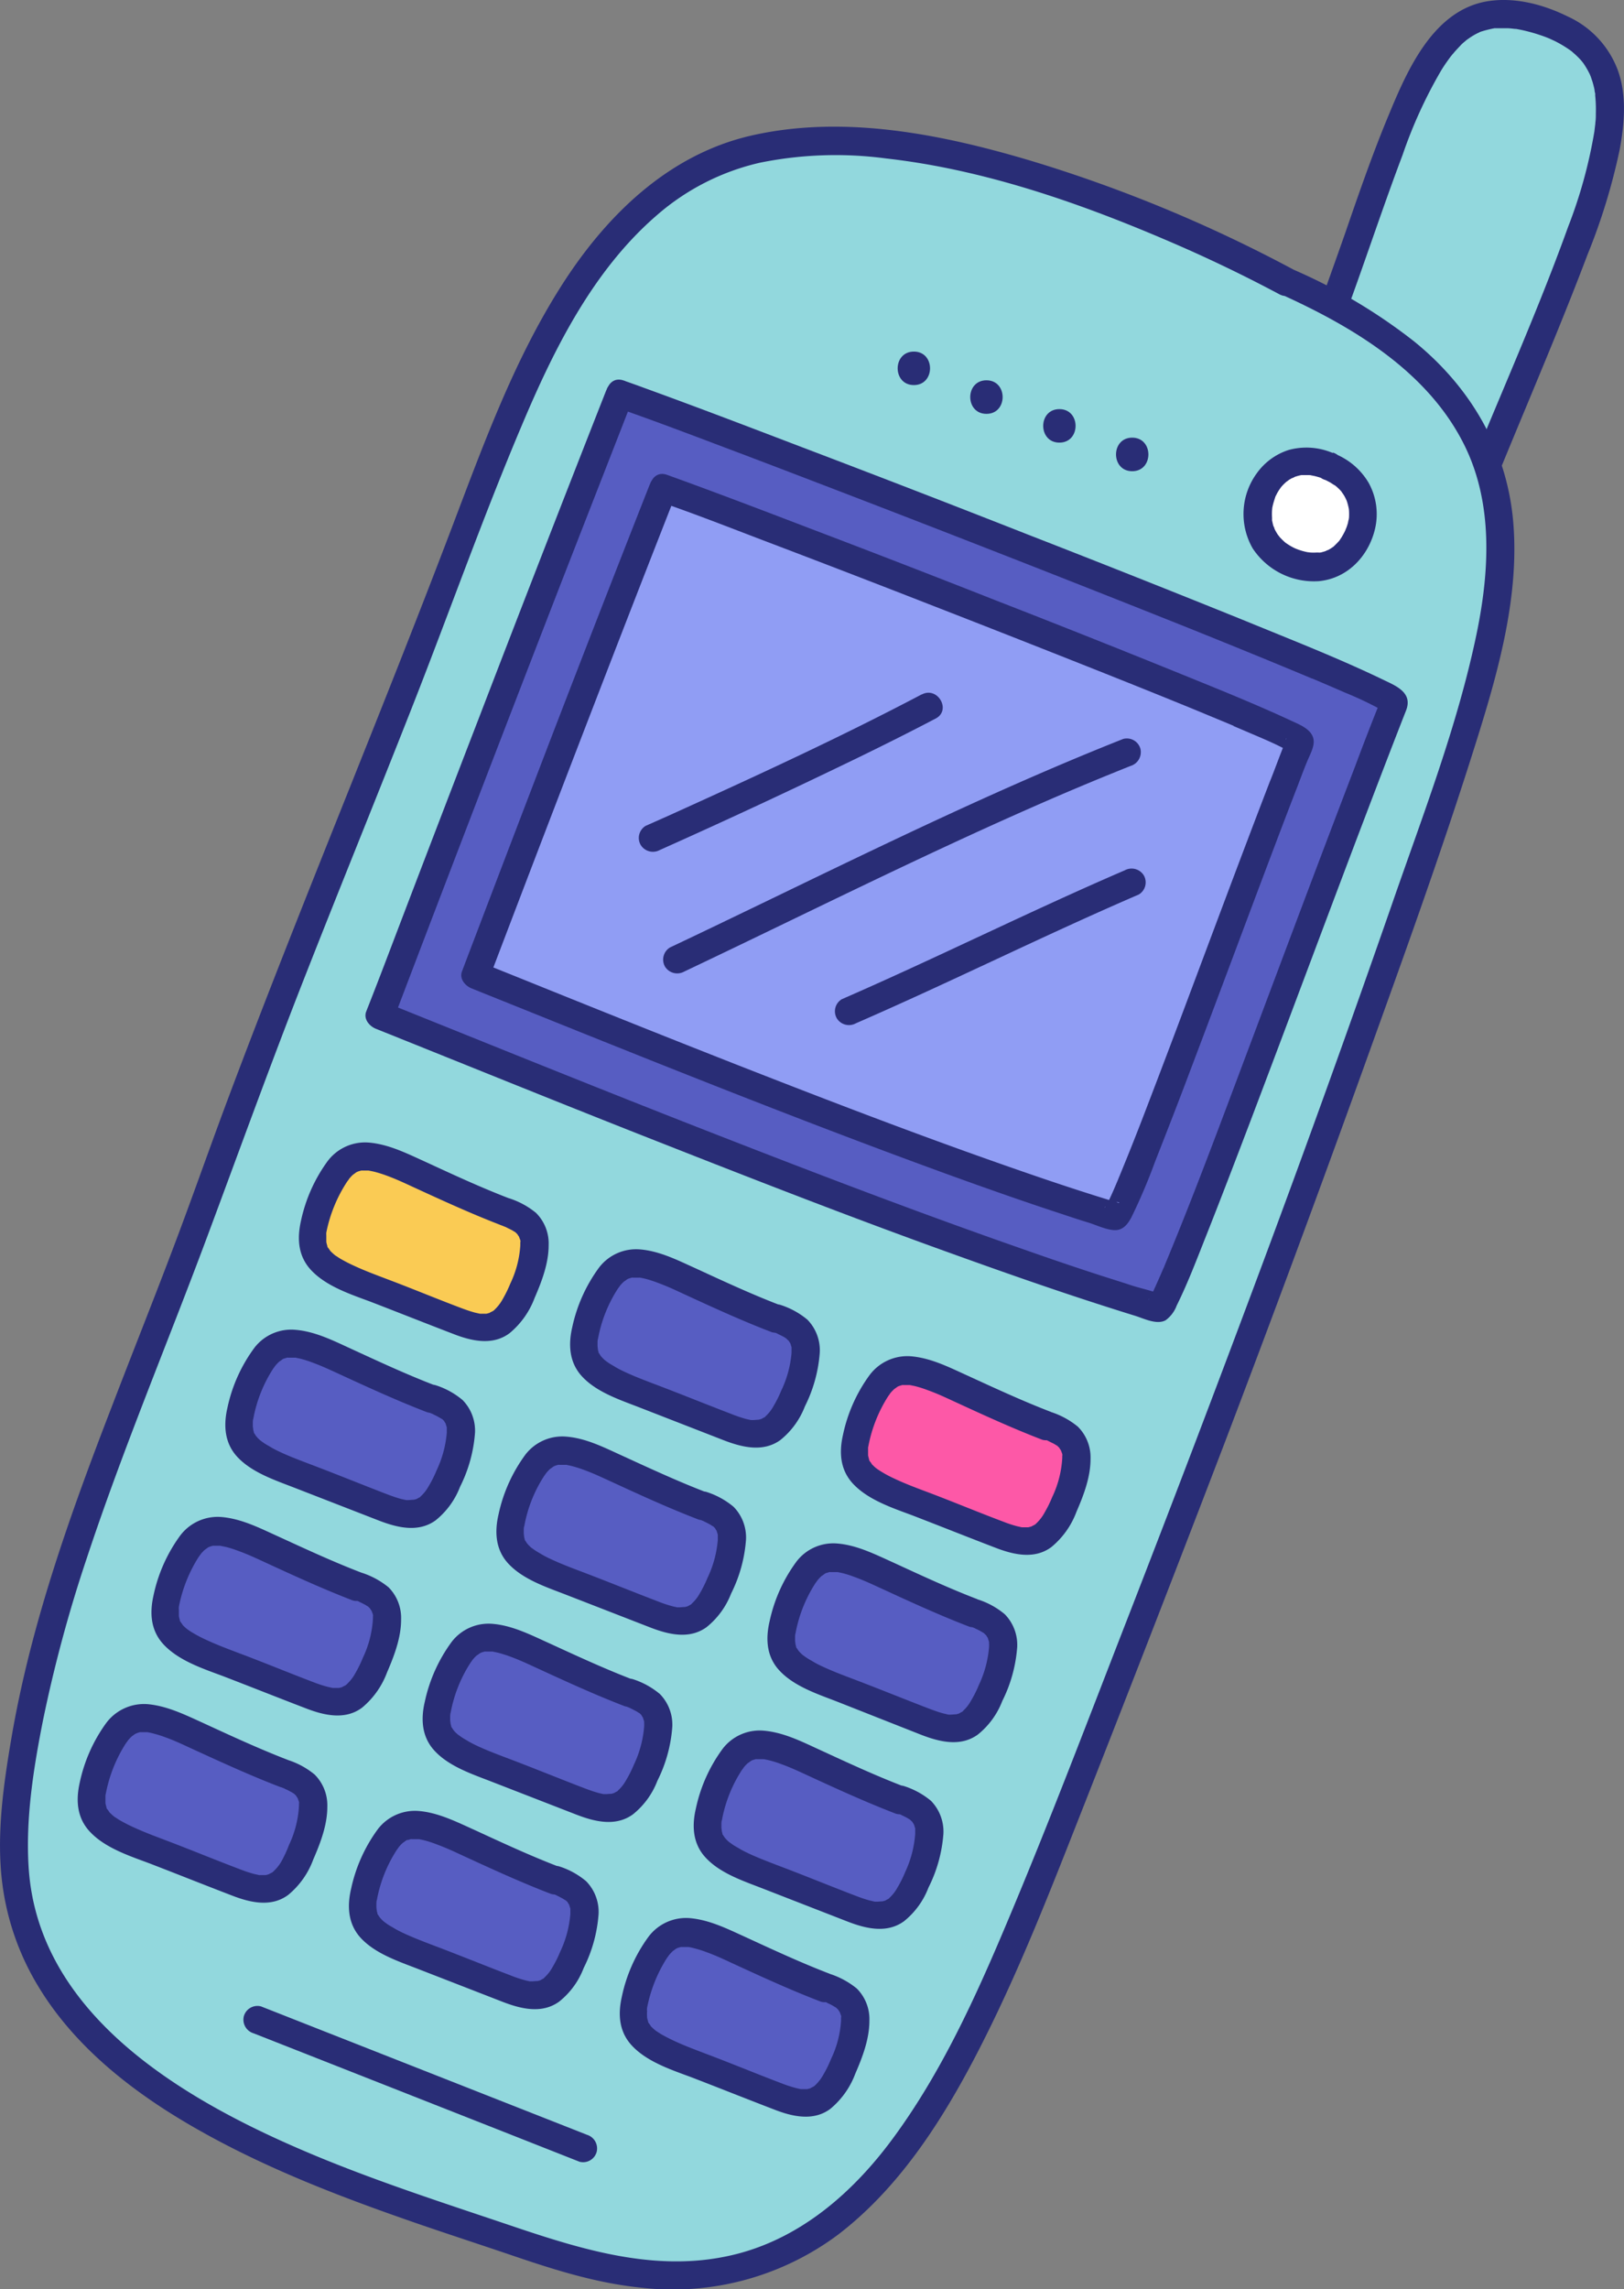 <?xml version="1.0" encoding="UTF-8"?> <svg xmlns="http://www.w3.org/2000/svg" viewBox="0 0 271.64 382.73"><rect x="0" y="0" width="271.64" height="382.73" fill="#808080" stroke="none"/><defs><style>.cls-1{fill:#92d8dd;}.cls-2{fill:#292d76;}.cls-3{fill:#facb54;}.cls-4{fill:#575dc2;}.cls-5{fill:#fd58a7;}.cls-6{fill:#fff;}.cls-7{fill:#909df4;}</style></defs><g id="Layer_2" data-name="Layer 2"><g id="OBJECTS"><path class="cls-1" d="M214.16,74.43C235.42,22.62,236-3,257.11,3.24c25.47,7.51,6.26,35.1-14.58,90.15"></path><path class="cls-2" d="M216.41,75.06c3.78-9.22,7.28-18.55,10.62-27.94,2.52-7.08,4.92-14.2,7.58-21.23a77.79,77.79,0,0,1,6.48-14.16c.26-.42.53-.84.82-1.25l.41-.58.34-.46c-.18.23.28-.35.35-.42s.28-.34.43-.5c.3-.33.61-.66.93-1s.61-.54.91-.81-.35.23.12-.09l.53-.37c.32-.21.65-.41,1-.59.18-.1.38-.18.57-.28.42-.23-.42.13.15-.07A18.89,18.89,0,0,1,250,4.72c.38-.07-.54,0,.11,0l.59,0c.44,0,.88,0,1.32,0s.93.06,1.39.12c-.55-.06,0,0,.22,0l.78.15a27.62,27.62,0,0,1,3.12.85q.83.27,1.62.6c.33.13-.33-.15,0,0l.35.16c.25.12.51.23.76.36a19.93,19.93,0,0,1,2.53,1.55c.31.22-.3-.28.17.14l.48.42a13.46,13.46,0,0,1,1,1l.39.47c-.32-.39-.05-.06.09.14.24.36.46.72.67,1.1.1.18.19.36.28.54s.3.7.16.35.11.29.13.37.15.44.22.66c.13.44.24.87.33,1.32,0,.21.07.43.11.64.1.5,0-.35,0,.29a23.37,23.37,0,0,1,.11,3c0,.51,0,1-.08,1.52,0,.26-.05.53-.08.79s-.13,1.1-.06.58a80.26,80.26,0,0,1-4.42,16.09c-5.79,16.07-13,31.64-19.2,47.54q-1.42,3.66-2.82,7.32a2.37,2.37,0,0,0,1.63,2.88A2.39,2.39,0,0,0,244.79,94c6.55-17.3,14.21-34.16,20.76-51.46A102.41,102.41,0,0,0,270.92,25c.8-4.34,1.22-9.1-.34-13.33a16,16,0,0,0-8.32-8.9C258.2.76,253.49-.49,249,.18c-9.21,1.38-13.59,11.5-16.73,19.08-2.7,6.48-5,13.14-7.28,19.76-3.2,9.1-6.46,18.17-10,27.15-1,2.56-2,5.1-3.07,7.64a2.36,2.36,0,0,0,1.63,2.88,2.4,2.4,0,0,0,2.88-1.63Z"></path><path class="cls-1" d="M215.17,47.09c-21.58-11.51-61-27.55-86.43-22.65-29.33,4.85-41.22,39-51.1,64.89-18.3,48-29.63,73.37-42.75,110-12.09,34-31.61,73.92-32.51,109.37-.69,41.51,56.08,56.57,86,66.86,53.64,19.65,70.43-23,91.29-75.92,21.38-54.25,42.43-109.44,61.58-165.88,12.95-38.16,19.89-66.05-26.07-86.65"></path><path class="cls-2" d="M216.35,45.07a239.78,239.78,0,0,0-43.88-18.18c-14.93-4.45-31.34-7.76-46.82-4.22-14.06,3.22-24.55,13.66-32,25.51C85.79,60.64,80.75,74.62,75.54,88.31c-12.16,32-25.44,63.47-37.44,95.48-2.94,7.85-5.7,15.76-8.66,23.61-3.43,9.12-7.06,18.17-10.55,27.27-7,18.1-13.66,36.55-16.95,55.73C.59,298.3-.62,306.68.36,314.69a43.71,43.71,0,0,0,6,17.33C12.79,342.73,23.2,350.53,34,356.54c11.38,6.35,23.64,11,35.94,15.25,5.33,1.83,10.68,3.57,16,5.38,6.95,2.36,13.82,4.52,21.17,5.28a46.2,46.2,0,0,0,33.11-8.88c10-7.66,17.09-18.59,22.88-29.66,7.18-13.74,12.76-28.28,18.44-42.68q11.81-30,23.3-60,11.61-30.48,22.69-61.17c6.75-18.75,13.6-37.53,19.55-56.56,3.66-11.68,7.14-24.22,6-36.59-1.14-12.06-7.24-22.32-16.62-29.89a91.92,91.92,0,0,0-20.06-11.92c-2.72-1.23-5.1,2.8-2.36,4,12.12,5.46,24.73,12.93,30.87,25.26,4.89,9.81,4.23,21.18,2.07,31.62-3.2,15.4-9,30.32-14.13,45.13q-10.47,30.1-21.61,60t-22.63,59.44c-6.62,17-13.1,34.12-20.2,50.94-5.27,12.51-11,25.12-19.11,36.09-6.47,8.77-15,16.3-25.72,19.16-12.75,3.39-25.2-.3-37.3-4.37C75.09,368.59,63.87,365,53,360.5c-20.81-8.63-46.5-22.85-48.2-48.16-.55-8.22.8-16.72,2.4-24.76a231.52,231.52,0,0,1,7.29-27c6-18.13,13.41-35.71,20.08-53.58,5.5-14.74,10.83-29.52,16.6-44.16C57,148,63,133.29,68.82,118.5,75.05,102.69,80.71,86.61,87.33,71c5.36-12.71,11.91-25.84,22.52-35a39.66,39.66,0,0,1,17.27-8.8,63.75,63.75,0,0,1,21.08-.71c16.18,1.82,32.09,7.32,47,13.71q9.59,4.09,18.8,9c2.65,1.41,5-2.63,2.36-4Z"></path><path class="cls-3" d="M84.52,202.59c-21.1-8.07-25.56-15.56-30.91-1-3.59,9.74-.14,10.35,16,16.41,10.11,3.79,13.92,7.66,18.21-3.21,3.79-9.61.14-10.84-3.31-12.2"></path><path class="cls-2" d="M85.14,200.34c-4.8-1.85-9.44-4-14.11-6.16-3-1.35-6-2.88-9.35-3.16a7.84,7.84,0,0,0-7,3.27,26.12,26.12,0,0,0-4.35,9.88c-.67,3-.44,5.9,1.73,8.2,2.52,2.68,6.54,4,9.87,5.24,4.64,1.79,9.27,3.63,13.91,5.41,3,1.17,6.53,2,9.38-.12A14,14,0,0,0,89.42,217c1.2-2.76,2.36-5.8,2.35-8.86a7.21,7.21,0,0,0-2.11-5.36,13.6,13.6,0,0,0-4.52-2.45A2.34,2.34,0,0,0,82.27,202a2.38,2.38,0,0,0,1.63,2.87l.82.33c.4.16,0,0-.07,0a3.52,3.52,0,0,1,.4.18c.23.11.46.22.69.35l.36.22c.51.28-.19-.21.13.09.16.15.32.31.47.48-.38-.43.13.23.21.39-.25-.47.07.27.12.44s.09.57,0,.13c0,.24,0,.49,0,.73a17.3,17.3,0,0,1-1.67,6.38,20.87,20.87,0,0,1-1.25,2.56,7.14,7.14,0,0,1-1.31,1.74,2.52,2.52,0,0,1-.3.27c.34-.28.1-.07,0,0s-1,.47-.39.27c-.25.08-.5.14-.75.21s.57,0,0,0h-.54l-.37,0c-.63,0,.49.1-.15,0l-.81-.18c-.76-.2-1.5-.46-2.23-.73-4.18-1.57-8.31-3.3-12.49-4.87-1.84-.7-3.67-1.38-5.39-2.17-.68-.31-1.36-.64-2-1q-.36-.19-.72-.42c-.16-.11-.32-.22-.49-.32s-.54-.43-.11-.08a7.86,7.86,0,0,1-1.05-1c.43.52,0-.12-.14-.26-.32-.48,0,.33-.11-.25-.06-.24-.13-.47-.18-.71.11.51,0,.13,0-.16s0-.56,0-.84c0-.12,0-.24,0-.36-.06.62,0-.09,0-.22A24,24,0,0,1,58,197.65c.07-.11.66-.89.28-.43.16-.2.33-.39.5-.57s.34-.32.52-.48c-.5.44.13-.07.3-.18s.79-.3.14-.09l.66-.2c.56-.18-.36,0,.14,0,.27,0,.54,0,.81,0l.31,0c.51,0-.46-.09,0,0s.67.13,1,.21c.66.17,1.31.38,1.94.61,1.61.59,2.79,1.14,4.52,1.94,4.87,2.24,9.73,4.47,14.73,6.39a2.35,2.35,0,0,0,2.87-1.63,2.38,2.38,0,0,0-1.63-2.87Z"></path><path class="cls-4" d="M129.85,220.45c-21.09-8.06-25.55-15.55-30.9-1-3.59,9.75-.15,10.35,16,16.43,10.11,3.79,13.93,7.65,18.21-3.22,3.78-9.61.14-10.84-3.32-12.2"></path><path class="cls-2" d="M130.47,218.2c-4.8-1.84-9.44-4-14.11-6.15-3-1.35-6-2.9-9.34-3.17a7.8,7.8,0,0,0-6.79,3,26,26,0,0,0-4.51,10c-.7,3-.49,6,1.7,8.31,2.45,2.6,6.32,3.86,9.56,5.12l14,5.45c3.07,1.19,6.62,2.1,9.54,0a13.36,13.36,0,0,0,4.11-5.63,23.87,23.87,0,0,0,2.49-9,7.33,7.33,0,0,0-2.07-5.5,13.39,13.39,0,0,0-4.57-2.49,2.36,2.36,0,0,0-2.87,1.63,2.38,2.38,0,0,0,1.63,2.87l.84.34c.4.16,0,0-.07,0l.41.18c.23.12.47.23.7.36l.36.23c.44.25,0-.07.07.05s.38.35.55.54c-.38-.44.13.28.2.43-.22-.47.06.31.1.48.09.39,0-.57,0,.16,0,.25,0,.5,0,.75a18,18,0,0,1-1.72,6.32,20.31,20.31,0,0,1-1.34,2.68,6.67,6.67,0,0,1-1.24,1.58c-.35.35.15,0-.37.28l-.4.22c-.29.17.53-.14,0,0l-.68.17c.63-.12-.42,0-.62,0l-.38,0c.53.06.07,0-.06,0-.31-.07-.62-.13-.92-.21a22.09,22.09,0,0,1-2.25-.77c-4.22-1.61-8.39-3.31-12.61-4.91-1.77-.67-3.51-1.33-5.16-2.09-.65-.3-1.29-.61-1.9-1-.3-.17-.6-.34-.89-.53s-.87-.64-.43-.29a6.8,6.8,0,0,1-.63-.56c-.09-.08-.55-.64-.34-.35s-.16-.3-.22-.39c-.32-.45,0,.33-.14-.31-.06-.21-.1-.43-.15-.65.15.7,0-.12,0-.32s0-.51,0-.76.08-.56,0,0c0-.19.06-.38.1-.57a23,23,0,0,1,3.29-8.24c.09-.13.6-.8.23-.35a8.39,8.39,0,0,1,.56-.63l.46-.42c-.51.45.2-.11.37-.21s.53-.2.07-.06l.66-.19c.59-.19-.42,0,.22,0h.74l.3,0c.47,0-.51-.11.1,0,.31.06.62.12.93.2a18.58,18.58,0,0,1,2,.65c1.56.57,2.72,1.11,4.42,1.9,4.86,2.24,9.72,4.47,14.72,6.38a2.34,2.34,0,0,0,2.87-1.63,2.37,2.37,0,0,0-1.63-2.87Z"></path><path class="cls-5" d="M175.19,238.32c-21.09-8.06-25.56-15.56-30.91-1-3.58,9.76-.14,10.35,16,16.42,10.1,3.8,13.92,7.66,18.21-3.21,3.79-9.62.14-10.83-3.32-12.2"></path><path class="cls-2" d="M175.81,236.06c-4.79-1.84-9.44-4-14.11-6.14-3-1.36-6-2.89-9.34-3.17a7.89,7.89,0,0,0-7,3.27A26,26,0,0,0,141,239.9c-.68,3-.45,5.9,1.72,8.2,2.52,2.67,6.54,4,9.87,5.24,4.64,1.79,9.27,3.64,13.92,5.42,3,1.16,6.53,2,9.37-.13a13.91,13.91,0,0,0,4.18-5.89c1.2-2.76,2.36-5.8,2.35-8.86a7.26,7.26,0,0,0-2.12-5.36,13.61,13.61,0,0,0-4.52-2.46,2.35,2.35,0,0,0-2.87,1.64,2.39,2.39,0,0,0,1.63,2.87l.82.33c.4.16,0,0-.07,0,.14.06.27.11.4.18s.47.22.69.35.24.16.36.22c.51.29-.19-.21.14.09.16.16.32.31.47.48-.39-.42.12.23.21.4-.25-.48.07.26.12.44s.09.56,0,.13a5.69,5.69,0,0,1,0,.72,17.45,17.45,0,0,1-1.67,6.38,20.25,20.25,0,0,1-1.26,2.56,7.12,7.12,0,0,1-1.3,1.74,4,4,0,0,1-.3.28c.33-.29.1-.08,0,0s-.95.46-.4.26a5.9,5.9,0,0,1-.75.21c-.33.08.58,0,0,0-.19,0-.36,0-.55,0l-.37,0c-.63,0,.49.11-.15,0l-.81-.18a19.86,19.86,0,0,1-2.22-.73c-4.19-1.57-8.32-3.3-12.5-4.88-1.84-.69-3.67-1.37-5.39-2.16-.68-.31-1.36-.64-2-1l-.72-.43-.49-.32c-.1-.07-.54-.43-.11-.07a7.86,7.86,0,0,1-1.05-1c.43.52,0-.12-.14-.27-.32-.47,0,.34-.11-.24l-.18-.72c.11.52,0,.14,0-.15s0-.56,0-.84c0-.12,0-.24,0-.36-.07.62,0-.09.05-.22a23.69,23.69,0,0,1,3.26-8.26c.07-.11.65-.89.28-.43a6.8,6.8,0,0,1,.5-.57c.17-.17.34-.33.52-.48-.5.44.13-.07.3-.18s.78-.3.14-.09l.66-.2c.56-.18-.36,0,.14,0h.81l.31,0c.51,0-.46-.09,0,0s.67.13,1,.21a18.25,18.25,0,0,1,1.94.62c1.61.58,2.79,1.13,4.52,1.93,4.86,2.24,9.72,4.47,14.72,6.39a2.35,2.35,0,0,0,2.87-1.63,2.38,2.38,0,0,0-1.63-2.88Z"></path><path class="cls-4" d="M72.18,233.88c-21.1-8-25.55-15.55-30.91-1-3.58,9.75-.13,10.35,16,16.42,10.1,3.79,13.93,7.65,18.21-3.22,3.79-9.6.14-10.84-3.32-12.2"></path><path class="cls-2" d="M72.8,231.63c-4.8-1.84-9.44-4-14.11-6.15-2.95-1.35-6-2.9-9.34-3.16a7.77,7.77,0,0,0-6.79,3,25.89,25.89,0,0,0-4.51,10c-.7,3-.49,6,1.7,8.31,2.46,2.6,6.33,3.86,9.56,5.12l14,5.44c3.07,1.19,6.62,2.1,9.54,0a13.28,13.28,0,0,0,4.1-5.62,23.94,23.94,0,0,0,2.5-9,7.31,7.31,0,0,0-2.07-5.5,13.16,13.16,0,0,0-4.57-2.5,2.36,2.36,0,0,0-2.87,1.63,2.39,2.39,0,0,0,1.63,2.88l.84.33c.4.16,0,0-.06,0l.4.18c.24.12.47.23.7.37l.37.22c.43.26,0-.06.07,0a7,7,0,0,1,.54.55c-.37-.44.13.27.2.43-.22-.48.06.31.1.48.1.39,0-.57,0,.15,0,.25,0,.51,0,.76a18.15,18.15,0,0,1-1.72,6.31,19.21,19.21,0,0,1-1.35,2.68,6.39,6.39,0,0,1-1.23,1.57c-.35.36.14,0-.37.29l-.4.22c-.3.17.52-.14,0,0l-.67.17c.63-.13-.42,0-.63,0l-.37,0c.52.06.07,0-.06,0-.31-.07-.62-.13-.92-.21-.77-.21-1.52-.48-2.26-.76-4.21-1.62-8.38-3.32-12.6-4.92-1.77-.67-3.5-1.32-5.16-2.08-.64-.3-1.28-.61-1.9-1-.3-.17-.6-.34-.89-.53s-.86-.64-.43-.29a8.39,8.39,0,0,1-.63-.56c-.08-.09-.55-.64-.33-.35s-.17-.3-.23-.39c-.32-.45,0,.33-.13-.31-.06-.22-.11-.43-.16-.65.16.69,0-.12,0-.32s0-.51,0-.76.08-.56,0,0c0-.19.06-.38.1-.57a23.06,23.06,0,0,1,3.29-8.25c.08-.12.6-.79.23-.35.18-.21.36-.42.56-.62a6,6,0,0,1,.46-.42c-.51.45.2-.11.36-.22s.54-.2.08-.05l.66-.2c.59-.19-.42,0,.21,0H49l.31,0c.47,0-.51-.12.1,0,.31.07.62.12.93.2a18.58,18.58,0,0,1,2,.65c1.55.57,2.72,1.12,4.42,1.9,4.86,2.24,9.72,4.47,14.72,6.39a2.35,2.35,0,0,0,2.87-1.63,2.38,2.38,0,0,0-1.63-2.88Z"></path><path class="cls-4" d="M117.52,251.74c-21.09-8.05-25.56-15.55-30.91-1-3.58,9.75-.14,10.34,16,16.42,10.12,3.79,13.94,7.65,18.22-3.21,3.79-9.62.13-10.85-3.32-12.22"></path><path class="cls-2" d="M118.14,249.49c-4.79-1.84-9.44-4-14.11-6.14-3-1.36-6-2.91-9.34-3.17a7.79,7.79,0,0,0-6.8,3,26,26,0,0,0-4.5,10c-.7,3-.49,6,1.7,8.3,2.45,2.6,6.32,3.87,9.55,5.12l14,5.44c3.07,1.2,6.62,2.11,9.54,0a13.39,13.39,0,0,0,4.11-5.62,23.92,23.92,0,0,0,2.49-9,7.33,7.33,0,0,0-2.07-5.5,13.41,13.41,0,0,0-4.57-2.5,2.36,2.36,0,0,0-2.87,1.63A2.4,2.4,0,0,0,116.9,254l.84.33c.4.16,0,0-.07,0l.41.18.7.37.36.23c.44.25,0-.07.07,0a7.14,7.14,0,0,1,.55.55c-.38-.44.13.28.2.43-.22-.47.06.31.1.48.09.39,0-.57,0,.16,0,.25,0,.5,0,.75a18,18,0,0,1-1.72,6.32,20.31,20.31,0,0,1-1.34,2.68,6.42,6.42,0,0,1-1.24,1.57c-.35.36.15,0-.37.29l-.4.22c-.29.16.53-.14,0,0-.23.06-.45.12-.68.16.63-.12-.42,0-.63,0l-.37,0c.52.05.07,0-.06,0-.31-.07-.62-.13-.92-.22a20,20,0,0,1-2.26-.76c-4.21-1.61-8.39-3.31-12.6-4.91-1.78-.67-3.51-1.33-5.16-2.09-.65-.3-1.29-.61-1.91-1-.3-.16-.59-.34-.88-.53s-.87-.64-.44-.28a8.24,8.24,0,0,1-.62-.56c-.09-.09-.55-.64-.34-.36s-.16-.29-.22-.38c-.32-.45,0,.33-.14-.31-.06-.22-.1-.43-.15-.65.15.69,0-.12,0-.32s0-.51,0-.76.08-.56,0,0c0-.19.07-.38.11-.57a22.8,22.8,0,0,1,3.29-8.25c.08-.12.59-.8.23-.35a8.39,8.39,0,0,1,.56-.63c.14-.15.3-.28.45-.42-.5.45.2-.11.37-.21s.53-.21.07-.06l.66-.2c.6-.19-.41,0,.22,0h.74l.31,0c.47,0-.51-.12.1,0,.31.07.62.12.92.2a20.35,20.35,0,0,1,2.05.65c1.55.57,2.72,1.12,4.42,1.9,4.86,2.24,9.72,4.47,14.72,6.39a2.34,2.34,0,1,0,1.24-4.51Z"></path><path class="cls-4" d="M162.86,269.61c-21.1-8.06-25.56-15.55-30.91-1-3.59,9.74-.14,10.34,16,16.43,10.11,3.78,13.93,7.65,18.21-3.23,3.79-9.61.15-10.83-3.31-12.2"></path><path class="cls-2" d="M163.48,267.36c-4.8-1.84-9.44-4-14.11-6.15-3-1.35-6.05-2.9-9.34-3.16a7.76,7.76,0,0,0-6.79,3,25.89,25.89,0,0,0-4.51,10c-.71,3-.5,6,1.7,8.3,2.45,2.6,6.32,3.87,9.55,5.12L154,290c3.08,1.2,6.63,2.11,9.55,0a13.28,13.28,0,0,0,4.1-5.62,23.92,23.92,0,0,0,2.49-9,7.32,7.32,0,0,0-2.06-5.49,13.25,13.25,0,0,0-4.57-2.5,2.36,2.36,0,0,0-2.87,1.63,2.39,2.39,0,0,0,1.63,2.88l.83.33c.4.16,0,0-.06,0l.41.18c.23.12.47.23.69.37l.37.22c.44.26,0-.06.07.05a5.6,5.6,0,0,1,.54.55c-.37-.45.14.27.21.42-.23-.47.06.32.1.48.09.4,0-.57,0,.16a6.26,6.26,0,0,1,0,.75,18.19,18.19,0,0,1-1.71,6.32,19.21,19.21,0,0,1-1.35,2.68,6.47,6.47,0,0,1-1.24,1.58c-.34.36.15,0-.37.28l-.39.22c-.3.17.52-.14,0,0-.22.06-.44.13-.67.17.62-.12-.43,0-.63,0s-.25,0-.38,0c.53.05.08,0-.06,0l-.92-.22c-.76-.21-1.51-.48-2.25-.76-4.21-1.61-8.39-3.32-12.61-4.92-1.77-.67-3.5-1.32-5.16-2.09-.64-.29-1.28-.61-1.9-1-.3-.16-.6-.34-.89-.53s-.86-.64-.43-.28q-.33-.27-.63-.57c-.08-.08-.55-.64-.33-.35s-.16-.29-.23-.38c-.31-.45,0,.33-.13-.31-.06-.22-.11-.44-.16-.65.16.69,0-.12,0-.32s0-.51,0-.77.08-.55,0,0c0-.19.07-.39.1-.58a23.21,23.21,0,0,1,3.3-8.24c.08-.12.59-.79.23-.35.18-.21.36-.42.56-.62a4.58,4.58,0,0,1,.46-.42c-.51.45.19-.11.36-.22s.53-.2.07-.05l.66-.2c.6-.19-.41,0,.22,0h.74l.31,0c.47,0-.51-.12.1,0,.31.07.62.12.92.2a18.08,18.08,0,0,1,2,.65c1.55.57,2.72,1.12,4.42,1.9,4.86,2.24,9.72,4.47,14.72,6.39a2.35,2.35,0,0,0,2.87-1.64,2.39,2.39,0,0,0-1.63-2.87Z"></path><path class="cls-4" d="M59.85,265.19c-21.09-8.06-25.55-15.56-30.92-1-3.57,9.75-.13,10.35,16,16.42,10.11,3.79,13.93,7.65,18.2-3.21,3.79-9.62.15-10.85-3.31-12.2"></path><path class="cls-2" d="M60.47,262.93c-4.8-1.84-9.44-4-14.11-6.14-3-1.36-6-2.89-9.34-3.17a7.85,7.85,0,0,0-7,3.27,26,26,0,0,0-4.35,9.88c-.67,3-.44,5.9,1.73,8.2,2.53,2.68,6.54,4,9.87,5.24,4.65,1.79,9.27,3.63,13.92,5.41,3,1.16,6.54,2,9.38-.13a14,14,0,0,0,4.17-5.89c1.19-2.76,2.36-5.8,2.35-8.86A7.27,7.27,0,0,0,65,265.38a13.79,13.79,0,0,0-4.52-2.45,2.35,2.35,0,0,0-2.87,1.64,2.38,2.38,0,0,0,1.63,2.87l.82.32c.4.16,0,0-.07,0l.4.18.69.35.36.23c.51.28-.19-.22.13.08.17.16.33.31.48.48-.39-.42.12.23.21.4-.25-.48.07.26.11.44s.09.56,0,.13a5.79,5.79,0,0,1,0,.72,17.45,17.45,0,0,1-1.67,6.38,20.19,20.19,0,0,1-1.25,2.56,7.14,7.14,0,0,1-1.31,1.74,4,4,0,0,1-.3.28c.34-.29.1-.08,0,0s-1,.46-.39.26a7,7,0,0,1-.75.21c-.34.08.58,0,0,0-.18,0-.36,0-.54,0l-.37,0c-.63,0,.49.11-.15,0l-.81-.18a21.46,21.46,0,0,1-2.23-.72c-4.18-1.58-8.31-3.3-12.5-4.87-1.84-.7-3.67-1.38-5.38-2.17-.69-.31-1.37-.64-2-1l-.72-.42-.49-.33c-.11-.07-.55-.43-.11-.07a7.37,7.37,0,0,1-1.06-1c.44.52,0-.12-.13-.27-.32-.47,0,.34-.12-.24-.05-.24-.12-.48-.17-.72.11.52,0,.14,0-.15s0-.56,0-.84c0-.12,0-.24,0-.36-.07.62,0-.09,0-.23a23.84,23.84,0,0,1,3.26-8.25c.07-.12.66-.89.29-.43a6.8,6.8,0,0,1,.5-.57c.16-.17.34-.33.51-.48-.5.44.14-.07.31-.18s.78-.3.13-.09l.66-.2c.57-.18-.36,0,.15,0h.81l.31,0c.51,0-.46-.09,0,0l1,.21a19,19,0,0,1,1.94.62c1.6.58,2.79,1.13,4.52,1.93,4.86,2.24,9.72,4.47,14.72,6.39a2.35,2.35,0,0,0,2.87-1.63,2.4,2.4,0,0,0-1.63-2.88Z"></path><path class="cls-4" d="M105.19,283.05c-21.1-8.06-25.56-15.56-30.91-1-3.59,9.74-.14,10.34,16,16.41,10.12,3.8,13.93,7.66,18.21-3.21,3.79-9.61.14-10.84-3.31-12.2"></path><path class="cls-2" d="M105.81,280.79c-4.8-1.84-9.44-4-14.11-6.14-3-1.36-6.06-2.91-9.34-3.17a7.79,7.79,0,0,0-6.8,3,26.13,26.13,0,0,0-4.5,10c-.71,3-.5,6,1.7,8.3,2.45,2.6,6.32,3.86,9.55,5.12l14,5.44c3.08,1.2,6.63,2.11,9.55,0a13.25,13.25,0,0,0,4.1-5.62,23.92,23.92,0,0,0,2.49-9,7.31,7.31,0,0,0-2.07-5.5,13.37,13.37,0,0,0-4.56-2.5,2.36,2.36,0,0,0-2.88,1.64,2.4,2.4,0,0,0,1.63,2.87l.84.33c.4.16,0,0-.06,0l.4.18.7.37.37.23c.43.25,0-.07.07,0s.37.35.54.55c-.37-.44.13.28.2.43-.22-.48.07.31.11.48.09.39,0-.57,0,.16a6.26,6.26,0,0,1,0,.75,18.25,18.25,0,0,1-1.71,6.32,20.24,20.24,0,0,1-1.35,2.67,6.47,6.47,0,0,1-1.24,1.58c-.34.36.15,0-.37.29l-.39.21c-.3.17.52-.14,0,0-.22.06-.44.13-.67.17.62-.12-.42,0-.63,0l-.38,0c.53,0,.08,0-.06,0-.3-.07-.61-.13-.92-.22-.76-.21-1.51-.48-2.25-.76-4.21-1.61-8.38-3.32-12.6-4.92-1.78-.67-3.51-1.32-5.17-2.08-.64-.3-1.28-.61-1.9-1-.3-.17-.6-.34-.88-.53s-.87-.64-.44-.29a8.39,8.39,0,0,1-.63-.56c-.08-.08-.55-.64-.33-.35s-.16-.3-.23-.39c-.31-.45,0,.34-.13-.31-.06-.21-.11-.43-.16-.65.16.7,0-.11,0-.31s0-.51,0-.77.08-.55,0,0c0-.2.06-.39.1-.58a23,23,0,0,1,3.3-8.24c.08-.13.59-.8.23-.35a8.27,8.27,0,0,1,.55-.63c.15-.15.31-.28.46-.42-.5.45.2-.11.37-.21s.53-.21.07-.06l.66-.2c.59-.19-.42,0,.22,0h.74l.31,0c.46,0-.51-.12.09,0,.31.07.62.12.93.2.69.18,1.37.4,2.05.65,1.55.57,2.71,1.12,4.41,1.9,4.87,2.24,9.72,4.47,14.72,6.39a2.36,2.36,0,0,0,2.88-1.63,2.4,2.4,0,0,0-1.63-2.88Z"></path><path class="cls-4" d="M150.53,300.91c-21.09-8.06-25.56-15.56-30.91-1-3.58,9.75-.14,10.35,16,16.43,10.11,3.8,13.93,7.66,18.22-3.22,3.78-9.61.14-10.84-3.32-12.2"></path><path class="cls-2" d="M151.15,298.66c-4.8-1.84-9.44-4-14.11-6.15-2.95-1.35-6-2.9-9.34-3.17a7.79,7.79,0,0,0-6.8,3,25.83,25.83,0,0,0-4.5,10c-.71,3-.5,6,1.7,8.3,2.45,2.6,6.32,3.86,9.55,5.12l14,5.45c3.07,1.2,6.63,2.11,9.55,0a13.25,13.25,0,0,0,4.1-5.63,23.83,23.83,0,0,0,2.5-9,7.37,7.37,0,0,0-2.07-5.5,13.39,13.39,0,0,0-4.57-2.49,2.34,2.34,0,0,0-2.87,1.63,2.38,2.38,0,0,0,1.63,2.87l.83.33c.4.17,0,0-.06,0l.41.18c.23.12.47.23.69.36l.37.23c.44.25,0-.07.07.05a6.88,6.88,0,0,1,.54.54c-.37-.44.14.28.21.43-.22-.47.06.32.1.48.09.4,0-.57,0,.16,0,.25,0,.5,0,.75A18.19,18.19,0,0,1,151.4,313a19.21,19.21,0,0,1-1.35,2.68,6.47,6.47,0,0,1-1.24,1.58c-.34.36.15,0-.37.28l-.39.22c-.3.17.52-.14,0,0-.23.06-.45.13-.67.17.62-.12-.43,0-.63,0s-.26,0-.38,0c.53,0,.07,0-.06,0l-.92-.22c-.77-.21-1.52-.48-2.26-.76-4.21-1.61-8.38-3.32-12.6-4.92-1.77-.67-3.5-1.33-5.16-2.09-.64-.3-1.28-.61-1.9-1-.3-.17-.6-.34-.89-.53-.14-.1-.86-.64-.43-.29a6.64,6.64,0,0,1-.63-.56c-.08-.08-.55-.64-.33-.35s-.16-.29-.23-.38c-.31-.46,0,.33-.13-.32-.06-.21-.11-.43-.16-.65.16.7,0-.11,0-.31s0-.52,0-.77.07-.56,0,0c0-.19.06-.38.1-.57a23,23,0,0,1,3.29-8.24c.09-.13.6-.8.24-.35a6.53,6.53,0,0,1,.55-.63c.15-.15.31-.28.46-.42-.51.45.2-.11.37-.21s.53-.2.07-.06l.66-.19c.6-.2-.42,0,.22,0h.74l.31,0c.46,0-.51-.11.09,0,.31.06.62.12.93.2a18.08,18.08,0,0,1,2.05.65c1.55.57,2.72,1.11,4.42,1.9,4.86,2.24,9.72,4.46,14.72,6.38a2.35,2.35,0,0,0,2.87-1.63,2.38,2.38,0,0,0-1.63-2.87Z"></path><path class="cls-4" d="M47.51,296.48c-21.09-8.06-25.55-15.55-30.9-1-3.58,9.75-.14,10.34,16,16.42,10.11,3.79,13.93,7.65,18.21-3.22,3.79-9.61.14-10.84-3.32-12.2"></path><path class="cls-2" d="M48.14,294.23c-4.8-1.85-9.44-4-14.11-6.15-3-1.36-6.05-2.88-9.35-3.17a7.89,7.89,0,0,0-7,3.27,26.12,26.12,0,0,0-4.35,9.88c-.67,3-.44,5.91,1.73,8.2,2.52,2.68,6.54,4,9.87,5.24,4.64,1.79,9.27,3.64,13.91,5.42,3,1.16,6.54,2,9.38-.13a13.8,13.8,0,0,0,4.17-5.89c1.2-2.76,2.37-5.8,2.36-8.86a7.26,7.26,0,0,0-2.12-5.36,13.43,13.43,0,0,0-4.52-2.45,2.35,2.35,0,0,0-2.88,1.63,2.39,2.39,0,0,0,1.63,2.87l.83.33-.07,0,.4.17.69.36.36.22c.51.28-.19-.21.13.09.17.15.32.31.48.48-.39-.43.12.23.2.39-.24-.47.07.27.12.45s.09.56,0,.12a5.94,5.94,0,0,1,0,.73,17.43,17.43,0,0,1-1.66,6.38A21.7,21.7,0,0,1,47.18,311a6.89,6.89,0,0,1-1.31,1.74,4,4,0,0,1-.3.28c.34-.29.1-.08,0,0s-1,.46-.4.26a7,7,0,0,1-.75.21c-.34.08.58,0,0,0-.18,0-.36,0-.54,0l-.37,0c-.63,0,.49.11-.15,0l-.81-.18a19.36,19.36,0,0,1-2.23-.73c-4.18-1.57-8.31-3.29-12.49-4.87-1.84-.7-3.67-1.38-5.39-2.17-.68-.31-1.36-.64-2-1q-.36-.19-.72-.42c-.16-.11-.32-.22-.49-.32s-.54-.43-.11-.07a8.51,8.51,0,0,1-1.05-1c.43.51,0-.13-.14-.27-.32-.47,0,.33-.11-.24l-.18-.72c.11.51,0,.13,0-.16s0-.56,0-.84c0-.12,0-.24,0-.35-.06.61,0-.1.05-.23A24,24,0,0,1,21,291.54c.07-.11.66-.88.28-.43.17-.19.33-.38.51-.57s.34-.32.51-.48c-.5.45.13-.07.31-.17s.78-.3.13-.1l.66-.19c.57-.19-.36,0,.15,0h.81l.3,0c.51,0-.45-.08,0,0s.68.13,1,.22a19.13,19.13,0,0,1,1.95.61c1.6.58,2.78,1.14,4.51,1.94,4.87,2.23,9.72,4.46,14.72,6.38a2.34,2.34,0,1,0,1.25-4.5Z"></path><path class="cls-4" d="M92.86,314.34c-21.1-8.06-25.56-15.55-30.91-1-3.59,9.75-.15,10.35,16,16.43,10.11,3.79,13.93,7.65,18.21-3.22,3.79-9.61.14-10.84-3.31-12.21"></path><path class="cls-2" d="M93.48,312.09c-4.8-1.84-9.44-4-14.11-6.15-3-1.35-6.05-2.9-9.34-3.17a7.82,7.82,0,0,0-6.8,3,26,26,0,0,0-4.5,10c-.71,3-.5,6,1.69,8.31,2.46,2.6,6.33,3.86,9.56,5.12l14,5.44c3.08,1.2,6.63,2.11,9.55,0a13.16,13.16,0,0,0,4.1-5.62,23.87,23.87,0,0,0,2.49-9,7.33,7.33,0,0,0-2.07-5.5,13.11,13.11,0,0,0-4.56-2.5,2.35,2.35,0,0,0-2.87,1.63,2.39,2.39,0,0,0,1.63,2.88l.83.33c.4.16,0,0-.06,0l.4.18.7.37.37.23c.43.25,0-.07.07,0s.37.35.54.55c-.37-.44.13.28.2.43-.22-.48.06.31.1.48.1.39,0-.57,0,.16,0,.25,0,.5,0,.75a18.19,18.19,0,0,1-1.71,6.32,20.36,20.36,0,0,1-1.35,2.68,6.42,6.42,0,0,1-1.24,1.57c-.34.36.15,0-.37.29l-.39.22c-.3.16.52-.14,0,0-.22.06-.44.12-.67.16.62-.12-.43,0-.63,0l-.38,0c.53.05.08,0-.06,0-.3-.07-.61-.13-.92-.22a20.53,20.53,0,0,1-2.25-.76c-4.21-1.61-8.39-3.31-12.61-4.91-1.77-.67-3.5-1.33-5.16-2.09-.64-.3-1.28-.61-1.9-1-.3-.17-.6-.34-.89-.53s-.86-.64-.43-.29a8.39,8.39,0,0,1-.63-.56c-.08-.09-.55-.64-.33-.35s-.17-.3-.23-.39c-.32-.45,0,.33-.13-.31-.06-.22-.11-.43-.16-.65.16.69,0-.12,0-.32s0-.51,0-.76.08-.56,0,0c0-.19.06-.38.1-.57a23,23,0,0,1,3.3-8.25c.08-.12.59-.79.23-.35.18-.21.36-.43.55-.62l.46-.43c-.5.46.2-.11.37-.21s.53-.2.07,0l.66-.2c.6-.19-.42,0,.22,0h.74l.31,0c.46,0-.51-.12.09,0,.31.06.62.12.93.2a18.08,18.08,0,0,1,2,.65c1.55.57,2.72,1.11,4.42,1.9,4.86,2.24,9.72,4.47,14.72,6.39A2.35,2.35,0,0,0,95.11,315a2.39,2.39,0,0,0-1.63-2.87Z"></path><path class="cls-4" d="M138.2,332.21c-21.1-8-25.56-15.56-30.91-1-3.59,9.76-.15,10.36,16,16.43,10.11,3.79,13.92,7.66,18.21-3.22,3.79-9.61.14-10.83-3.31-12.2"></path><path class="cls-2" d="M138.82,330c-4.8-1.84-9.45-4-14.12-6.15-3-1.36-6-2.88-9.34-3.17a7.86,7.86,0,0,0-7,3.27,26,26,0,0,0-4.35,9.88c-.68,3-.45,5.9,1.72,8.2,2.52,2.68,6.54,4,9.87,5.24,4.65,1.79,9.28,3.64,13.92,5.42,3,1.17,6.54,2,9.38-.13a14,14,0,0,0,4.17-5.89c1.2-2.76,2.36-5.8,2.35-8.86a7.23,7.23,0,0,0-2.11-5.36,13.79,13.79,0,0,0-4.52-2.45,2.36,2.36,0,0,0-2.88,1.63,2.39,2.39,0,0,0,1.64,2.87l.82.33-.07,0,.4.18c.23.11.46.23.68.36l.37.22c.5.28-.19-.22.13.09.16.15.32.3.47.47-.38-.42.13.23.21.4-.25-.48.07.26.12.44s.09.56,0,.13q0,.36,0,.72a17.25,17.25,0,0,1-1.67,6.38,20.19,20.19,0,0,1-1.25,2.56,7.4,7.4,0,0,1-1.31,1.75l-.3.27c.34-.29.1-.07,0,0s-.95.46-.39.26a7,7,0,0,1-.75.21c-.34.09.57,0,0,0h-.54l-.37,0c-.63,0,.49.11-.15,0-.27-.05-.55-.11-.81-.18a21.46,21.46,0,0,1-2.23-.72c-4.18-1.58-8.31-3.3-12.5-4.88-1.84-.7-3.66-1.38-5.38-2.16-.69-.32-1.37-.65-2-1q-.37-.19-.72-.42c-.17-.1-.33-.22-.49-.32s-.55-.43-.11-.07a8,8,0,0,1-1.06-1c.43.51,0-.13-.13-.27-.32-.48,0,.33-.11-.25-.06-.24-.13-.47-.18-.72.11.52,0,.14,0-.15a7.85,7.85,0,0,1,0-.84c0-.12,0-.24,0-.36-.07.62,0-.09,0-.22a24.08,24.08,0,0,1,3.26-8.26c.07-.11.66-.89.28-.43.17-.2.33-.39.51-.57s.33-.32.51-.48c-.5.44.13-.07.3-.18s.79-.29.14-.09l.66-.19c.56-.19-.36,0,.14,0h.82l.3,0c.51,0-.46-.08,0,0s.67.13,1,.22a18.21,18.21,0,0,1,1.94.61c1.61.58,2.79,1.14,4.52,1.94,4.87,2.24,9.72,4.47,14.73,6.38a2.35,2.35,0,0,0,2.87-1.63,2.39,2.39,0,0,0-1.63-2.87Z"></path><path class="cls-6" d="M222.27,78c-5.82-2.39-9.77.82-11.21,4.42-2.13,5.58.6,10,5,11.7,4.7,1.87,9.34.39,11.38-5.25A8.38,8.38,0,0,0,222.27,78"></path><path class="cls-2" d="M222.89,75.72a11.22,11.22,0,0,0-7.34-.49,10.47,10.47,0,0,0-5.3,3.85,11.54,11.54,0,0,0-.72,12.6,12.27,12.27,0,0,0,11.07,5.48c4.72-.44,8.24-4.08,9.36-8.6a10.8,10.8,0,0,0-1-7.78,11.51,11.51,0,0,0-6.09-5.06A2.36,2.36,0,0,0,220,77.36a2.39,2.39,0,0,0,1.63,2.87c.69.27-.33-.21.31.14.21.11.42.21.62.33l.57.37c.06,0,.35.27.07,0a9.21,9.21,0,0,1,1,.91c.1.11.19.22.28.34-.27-.35.22.34.27.41a6.12,6.12,0,0,1,.31.56s.28.61.16.31.12.35.11.33c.06.2.12.41.17.62s.1.42.13.64c-.07-.43,0-.06,0,0a10,10,0,0,1,0,1.55c0-.43,0,.07-.05.17s-.08.38-.13.57-.14.45-.22.68c0,0-.31.74-.15.39a9.86,9.86,0,0,1-.56,1.07c-.11.2-.24.39-.37.58-.27.45.15-.12-.16.23s-.57.6-.87.89c-.45.45.36-.2-.16.13l-.33.22a5,5,0,0,1-.5.29c-.08,0-.66.27-.14.08a8.67,8.67,0,0,1-1.1.33c-.1,0-.73.1-.14,0l-.49,0a8,8,0,0,1-1.09,0c-.08,0-.73-.12-.18,0l-.41-.08a10.28,10.28,0,0,1-1.44-.41s-.65-.25-.34-.12-.32-.15-.3-.14a9.83,9.83,0,0,1-1.09-.62l-.34-.23c-.54-.36.3.3-.17-.14a11.77,11.77,0,0,1-.87-.86s-.42-.58-.13-.15c-.12-.17-.23-.33-.34-.51a9.42,9.42,0,0,1-.47-.89c.22.48,0-.14-.06-.21s-.12-.4-.17-.6l-.09-.41c0-.28-.05-.28,0,0,0-.15,0-.29,0-.44a8.56,8.56,0,0,1,0-1.24c0-.1.08-.59,0-.2q.06-.36.15-.72c.1-.42.24-.83.37-1.24.25-.79-.21.35.08-.21.12-.22.22-.45.35-.66s.13-.22.2-.33.53-.74.19-.31a7.86,7.86,0,0,1,.78-.85c.15-.14.29-.27.44-.39-.4.34.24-.16.33-.22l.44-.25c.09,0,.74-.32.27-.14a7.51,7.51,0,0,1,1.31-.37c.4-.08-.55,0,.15,0,.3,0,.61,0,.92,0s.4,0,.6.05.16,0,0,0l.51.1a13.57,13.57,0,0,1,1.87.6,2.34,2.34,0,0,0,2.87-1.63,2.39,2.39,0,0,0-1.63-2.88Z"></path><path class="cls-2" d="M177.2,74c3.61,0,3.61-5.6,0-5.6s-3.61,5.6,0,5.6Z"></path><path class="cls-2" d="M165,69.19c3.61,0,3.61-5.61,0-5.61s-3.62,5.61,0,5.61Z"></path><path class="cls-2" d="M152.86,64.38c3.6,0,3.61-5.6,0-5.6s-3.62,5.6,0,5.6Z"></path><path class="cls-2" d="M189.38,78.78c3.61,0,3.61-5.61,0-5.61s-3.61,5.61,0,5.61Z"></path><path class="cls-4" d="M103.66,65.86C86,110.73,63.56,169.74,63.56,169.74c28.64,11.49,93.69,38.17,130.23,49,1.69.5,26.14-67.38,39.47-101.23.79-2-112.59-45.72-129.6-51.61"></path><path class="cls-2" d="M101.41,65.24q-10.74,27.3-21.26,54.68-8,20.73-15.9,41.48-1.48,3.87-3,7.72c-.48,1.28.56,2.45,1.63,2.88,14.47,5.8,28.92,11.66,43.42,17.39,17.77,7,35.6,14,53.59,20.44,8.11,2.92,16.25,5.77,24.46,8.41,1.81.58,3.63,1.16,5.45,1.72,1.49.45,3.68,1.6,5.18.76a5.36,5.36,0,0,0,1.84-2.45c1.88-3.79,3.38-7.78,4.94-11.7,2.52-6.35,4.95-12.72,7.38-19.1,6-15.81,11.9-31.66,17.89-47.48,2.69-7.07,5.38-14.14,8.15-21.19,1.12-2.85-1.37-4-3.49-5-7.62-3.69-15.56-6.78-23.4-10Q190.22,96.49,172,89.4,153.19,82,134.31,74.83c-8.85-3.38-17.71-6.77-26.62-10-1.13-.42-2.26-.82-3.4-1.22-2.85-1-4.07,3.53-1.25,4.51,7.27,2.52,14.46,5.3,21.65,8Q142.36,82.84,160,89.7q18.81,7.32,37.57,14.8,7.94,3.18,15.86,6.44l3.36,1.39,1.51.63.81.34.32.14.07,0c1.79.76,3.58,1.52,5.37,2.31a59.61,59.61,0,0,1,6.46,3.07c.39.23.78.66.16.05.3.29-.29-.43-.23-.32-.12-.22-.6-1.54-.23-1.73-.17.09-.44,1.13-.51,1.31q-2,5-3.86,10c-5.94,15.49-11.74,31-17.59,46.57-4.66,12.37-9.23,24.8-14.32,37,0,.1-.08.2-.13.3-.21.51.21-.48,0,0l-.24.55c-.18.42-.36.84-.55,1.26-.29.66-.58,1.31-.9,2-.2.42-.43.82-.65,1.23s-.37.39.11-.11c-.1.1-.24.17.14-.08s.27-.21.18-.15c.46-.27,2.25,0,1.48-.31-1.64-.65-3.44-1-5.13-1.56s-3.62-1.15-5.43-1.74c-3.94-1.28-7.88-2.62-11.8-4-17.6-6.12-35-12.77-52.37-19.55-15.69-6.12-31.31-12.41-46.92-18.7l-8.33-3.35,1.63,2.88q4.31-11.33,8.64-22.64,9.67-25.27,19.46-50.5,6-15.39,12-30.75a2.36,2.36,0,0,0-1.63-2.87,2.4,2.4,0,0,0-2.88,1.63Z"></path><path class="cls-7" d="M110.93,81.62C97.08,116.77,79.53,163,79.53,163c23.54,9.43,77,31.33,107,40.32,1.39.41,20.46-52.81,30.91-79.32.62-1.56-92.53-37.52-106.49-42.39"></path><path class="cls-2" d="M108.68,81Q100.25,102.39,92,123.84,85.8,140,79.61,156.26q-1.17,3.06-2.33,6.13c-.49,1.27.55,2.44,1.63,2.87,11.75,4.71,23.48,9.46,35.26,14.12,14.46,5.73,29,11.36,43.59,16.68,6.59,2.39,13.2,4.73,19.87,6.91,1.5.5,3,1,4.52,1.46,1.33.42,3,1.23,4.37,1.23s2.15-1.06,2.72-2.13a96.11,96.11,0,0,0,3.93-9.23c2-5.09,4-10.21,5.92-15.33,4.87-12.84,9.64-25.71,14.5-38.54q1.71-4.52,3.45-9c.51-1.34,1-2.67,1.55-4,.43-1.11,1.29-2.51,1.13-3.73-.24-1.8-2.39-2.56-3.82-3.24-6.47-3-13.16-5.66-19.78-8.35q-14.82-6-29.73-11.8-15.22-6-30.49-11.8c-7.18-2.75-14.36-5.49-21.58-8.13-.92-.33-1.84-.67-2.77-1-2.84-1-4.07,3.52-1.24,4.5,5.83,2,11.6,4.27,17.37,6.47q14.31,5.43,28.56,11,15.27,5.94,30.48,12c4.37,1.74,8.75,3.51,13.1,5.29l5.45,2.26,1.12.47-.1,0,.31.13.66.28,2.15.92c2,.85,3.94,1.67,5.81,2.68.24.12.46.27.69.39s-.12-.08-.27-.21c.28.26-.25-.36-.24-.35a2.4,2.4,0,0,1-.31-1.14c0-.93.15-.69,0-.37a7.84,7.84,0,0,0-.38,1c-.25.66-.51,1.31-.77,2-.52,1.34-1,2.68-1.55,4-4.8,12.47-9.46,25-14.16,37.51q-3.25,8.67-6.57,17.32-1.35,3.53-2.74,7c-.4,1-.81,2-1.22,3-.16.4-.32.8-.49,1.19-.09.21-.17.43-.26.64l-.08.19c-.5,1.18-1,2.37-1.58,3.51a4.31,4.31,0,0,0-.5.88c0-.26.27-.35.41-.44a2.5,2.5,0,0,1,.74-.39c1.36-.36,1.55.16.94-.08-.37-.14-.79-.24-1.18-.35-6.21-1.9-12.36-4-18.48-6.15-14.23-5-28.32-10.4-42.36-15.89-12.64-4.95-25.24-10-37.84-15.09l-6.86-2.75,1.63,2.87q3.38-8.88,6.77-17.75,7.53-19.69,15.16-39.38,4.71-12.14,9.47-24.26a2.33,2.33,0,0,0-4.5-1.24Z"></path><path class="cls-2" d="M187.87,123.54c-20.18,8-39.72,17.5-59.27,26.94-5.5,2.65-11,5.31-16.53,7.92a2.37,2.37,0,0,0-.84,3.2,2.4,2.4,0,0,0,3.2.84c19.36-9.18,38.51-18.81,58.13-27.44q8.22-3.63,16.56-6.95a2.41,2.41,0,0,0,1.63-2.88,2.36,2.36,0,0,0-2.88-1.63Z"></path><path class="cls-2" d="M154.19,116.08c-13.84,7.29-28.09,13.83-42.34,20.28L108,138.07a2.35,2.35,0,0,0-.83,3.2,2.4,2.4,0,0,0,3.19.84q16.77-7.49,33.3-15.51c4.31-2.1,8.61-4.25,12.86-6.48,2.66-1.41.3-5.44-2.36-4Z"></path><path class="cls-2" d="M188.12,145.51c-15.92,6.86-31.42,14.62-47.31,21.54a2.35,2.35,0,0,0-.84,3.2,2.39,2.39,0,0,0,3.19.83c15.89-6.91,31.4-14.67,47.32-21.53a2.36,2.36,0,0,0,.84-3.2,2.4,2.4,0,0,0-3.2-.84Z"></path><path class="cls-2" d="M42.42,339.94l43,16.93,11.51,4.54a2.35,2.35,0,0,0,2.87-1.64,2.39,2.39,0,0,0-1.63-2.87L56.66,340.56l-13-5.12a2.36,2.36,0,0,0-2.87,1.63,2.38,2.38,0,0,0,1.63,2.87Z"></path></g></g></svg> 
